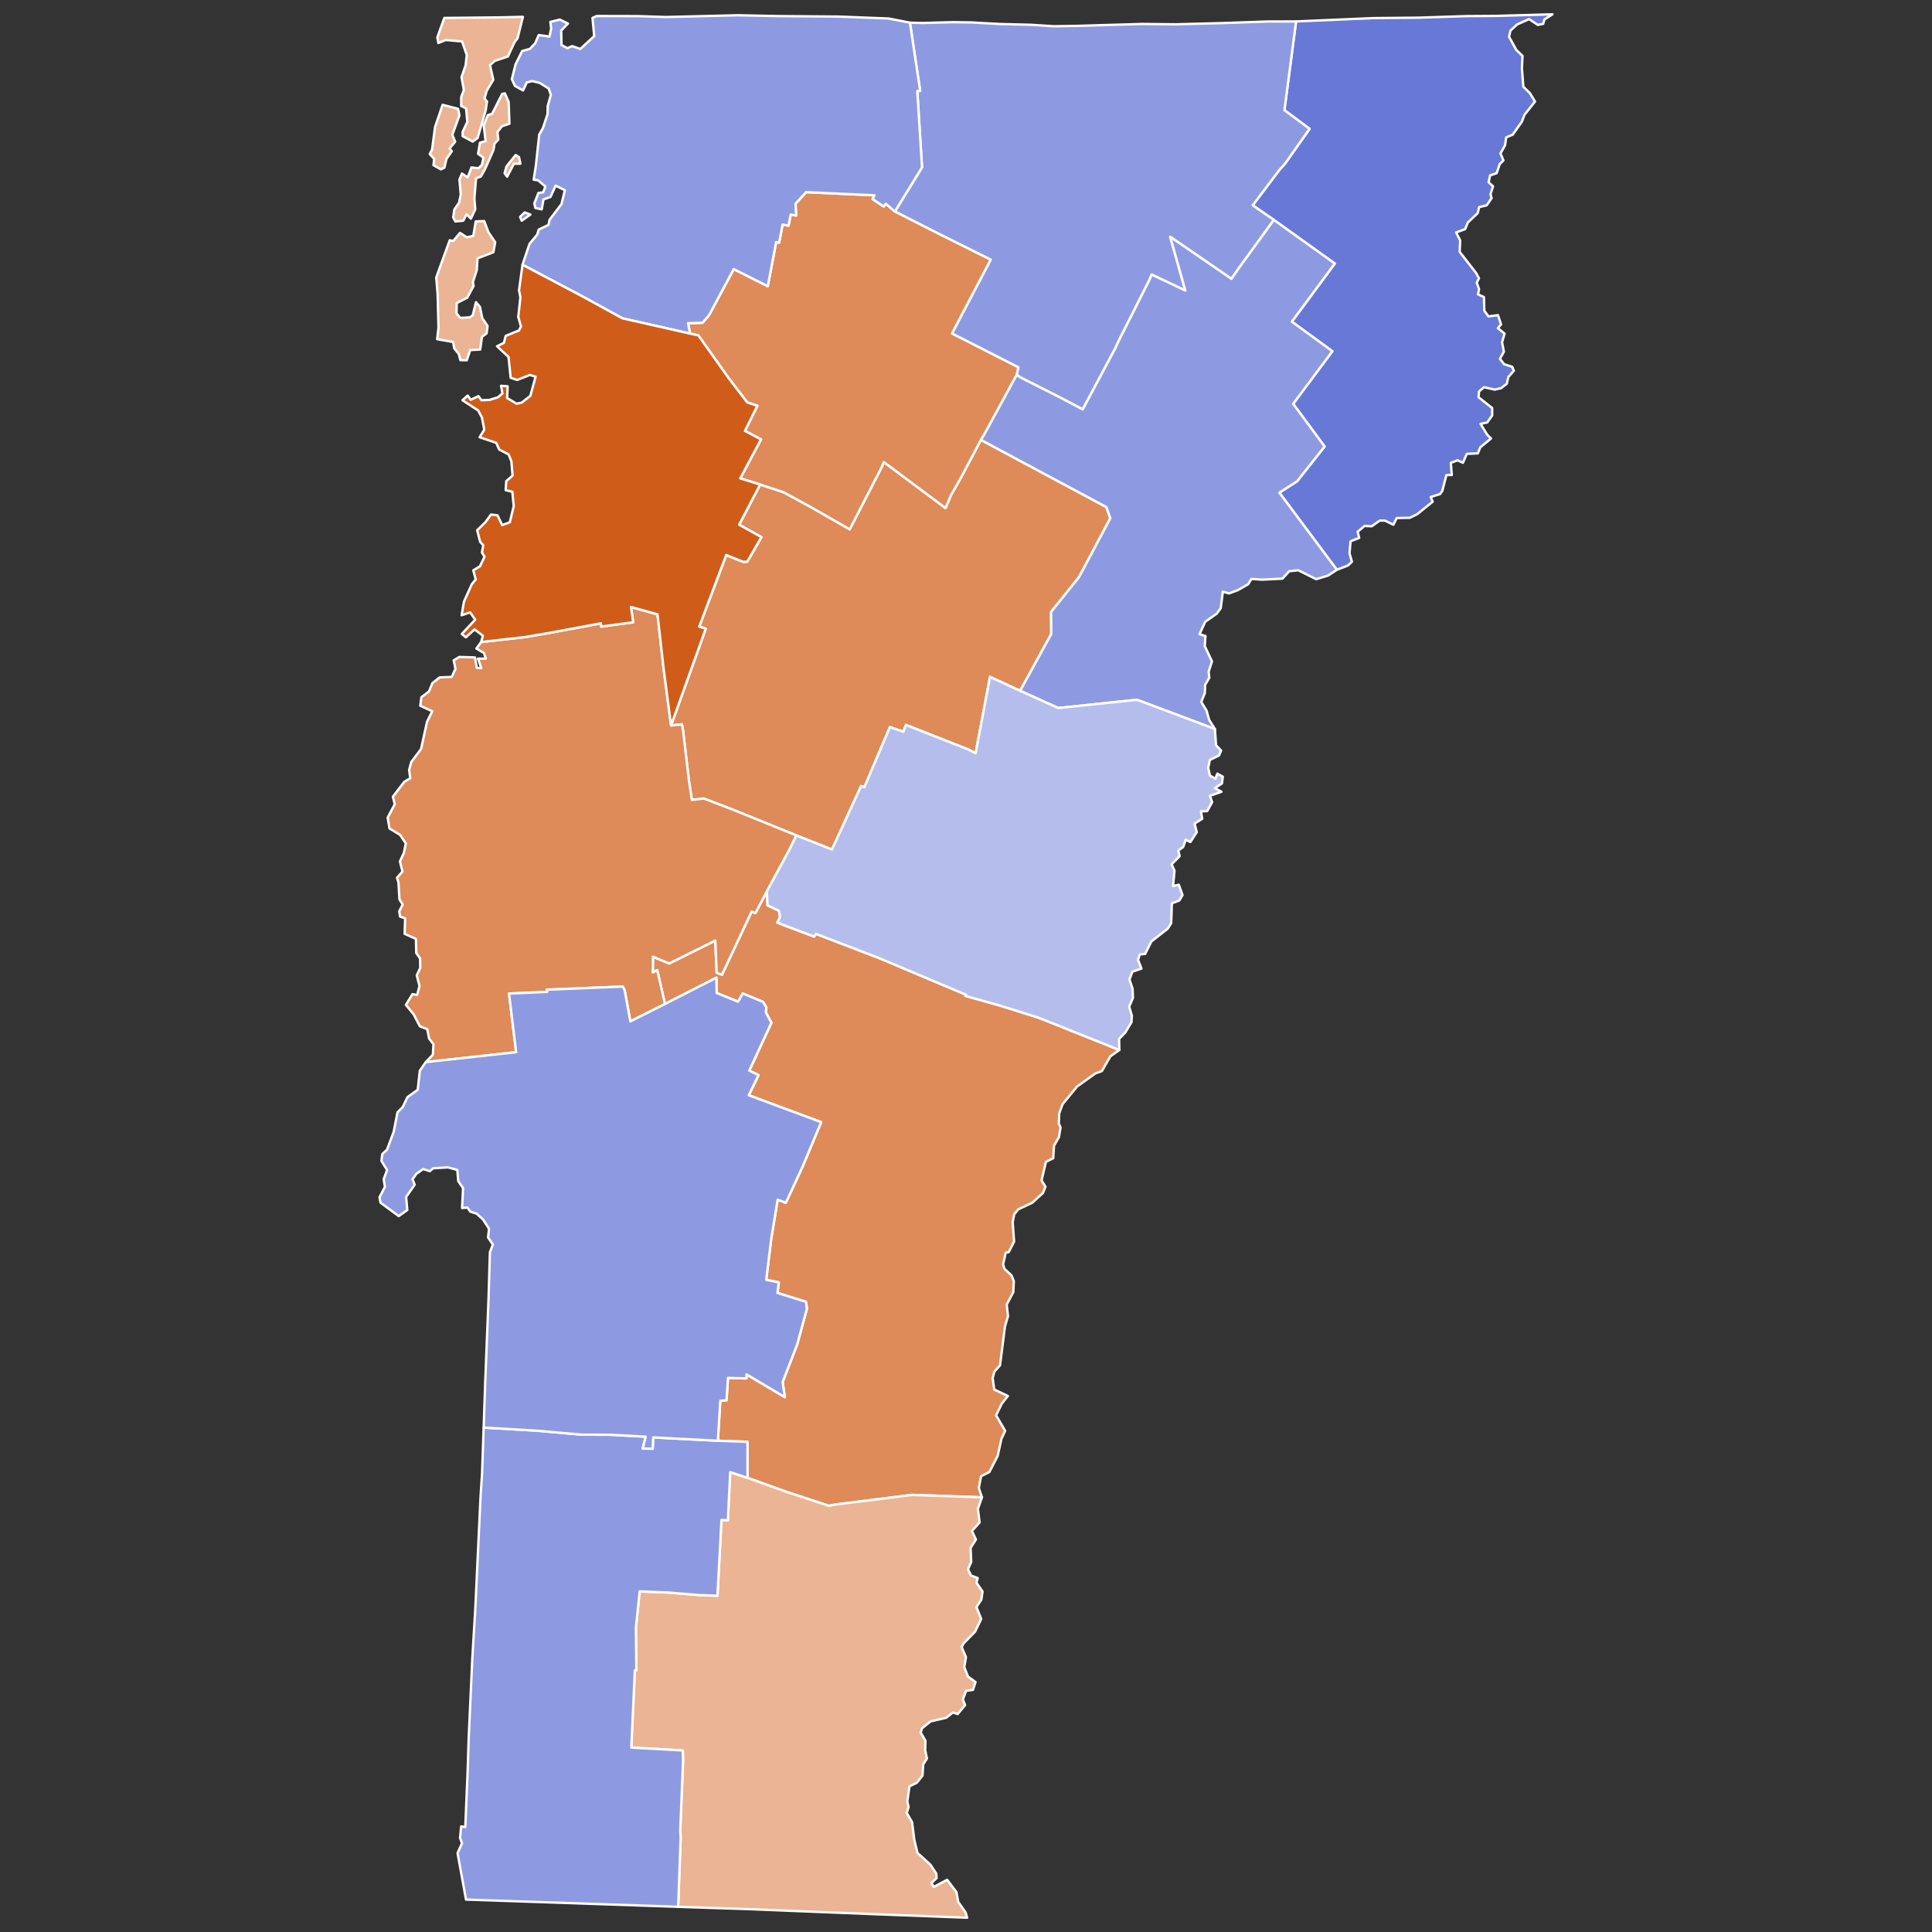 <svg xmlns="http://www.w3.org/2000/svg" width="810" height="810" stroke-linecap="round" stroke-linejoin="round" version="1.2"><rect width="100%" height="100%" fill="#333333" stroke="none"/><g stroke="#fff"><path fill="#b3c4db" d="m316.53 368.69.26 5.9 4.74 2.19.54 2.6-1.16 2.46 15.41 5.81.75-1.14 26.48 10.16 36.48 15.38-.3.48 14.04 3.91 16.6 5.2 33.93 13.56-3.78 2.67-3.53 6.16-2.75 1.01-7.62 5.44-6.12 7.42-1.4 3.82-.21 4.27.74 1.73-.67 4.02-2.08 3.62-.3 5.22-3.07 1.54-1.84 7.75 1.65 2.67-1.04 2.61-4.44 4.06-5.94 2.82-1.71 2.1-.62 3.31.58 8.09-2.21 4.4-1.3.3-1.09 4.87.57 1.87 2.93 2.71.99 2.39-.2 4.63-2.77 5.24.53 4.82-1.28 4.42-2.06 16.23-2.37 2.66-.71 2.71.66 4.8 5.72 2.69-2.56 3.21-2.38 4.91 3.8 6.5-1.57 3.35-1.57 7.14-3.49 6.78-3.47 1.73-.95 4.96 1.32 3.9-29.4-1-32.4 4.07-2.34.52-18.18-6-15.98-5.74-.01-15.1-12.41-.46 1.01-16.76 2.61-.19.63-9.4 7.73.22.02-1.7 16.1 9.56-.96-6.31 6.13-15.86 4.07-14.98-.42-2.82-11.95-3.74.58-4.42-5.28-1.08 2.1-17.19 2.69-16.41 3.43 1.29 7.01-15.1 7.81-18.69-30.36-11.28 4.09-8.44-3.87-1.88 9.27-20.06-2.33-4.35.22-2.13-1.41-2.29-8.5-3.5-1.96 3.43-8.95-3.65-.12-6.42-21.57 11.03-3.24-14.19-1.85.96.06-6.6 6.78 2.85 19.37-9.62.54 13.48 2.24.85 12.44-26.47 1.6.6 4.8-9.09Z" style="fill:#de8a59;fill-opacity:1" transform="translate(5 5)"/><path fill="#b8e0da" d="m538.38 3.99 32.61-1.41 18.68-.17 20.29-.66 12.19-.08L645.89 1l-3.41 2.19-.5 1.8-2.25.44-3.64-2.42-5.05 2.25-2.79 2.59-.58 2.56 3.05 5.54 2.59 2.47-.24 5.32.6 7.62 2.75 2.7 2.14 3.52-4.41 5.54-1.12 2.92-3.8 5.39-2.76 1.19-.46 3.28-1.93 3.41 1.23 2.95-1.54 1.52-1.3 3.82-2.75.95-.61 2.87 1.85 1.71-1.07 3.32.47 1.6-2.05 3.03-3.16.75-.62 2.53-4.1 3.9-1.19 2.82-3.76 1.37 1.71 3.37-.22 4.78 6.92 8.9 1.18 2.19-.93 1.81.96 2.76-.44 2.16 2.48 1.12.17 5.73 1.75 2.39 3.98-.53 1.28 3.87-1.33 1.6 2.8 2.26-1.05 3.67.77 3.92-1.66 2.99 1.78 2.28 3.37 1.07.69 1.64-2.3 2.62-.67 2.85-2.39 1.84-2.62.61-4.52-1-2.09 1.73-.22 2.46 5.71 4.54.01 3.09-2.07 2.95-2.81.61 2.9 4.67 1.52 1.41-4.55 3.77-1 2.5-4.62.2-1.63 3.73-2.23-1.03-2.85 1.08.4 5.08-2.26.05-1.72 6.66-.92 1.29-3.94 1.24.84 1.95-6.49 5.25-3.09 1.51-5.5.1-1.4 2.81-3.46-1.71-2.22-.04-3.39 2.39-3.02-.13-2.89 2.42.64 2.58-3.62 1.43-.43 5.06 1 3.51-1.59 1.54-4.72 1.85-24.11-32.35 7.45-4.79 11.52-14.56-13.17-17.89 16.42-22.05-16.99-12.4 18.01-24.36-25.54-18.29-8.87-6.14 11.2-14.84 2.31-2.55 10.33-14.66-10.54-7.85 4.88-37.18Z" style="fill:#6778d7;fill-opacity:1" transform="translate(5 5)"/><path fill="#b1e486" d="m276.34 299.15 14.55-40.57-2.74-.87 11.33-30.02 7.13 2.87 1.68-.09 5.94-10.27-9.34-5.21 8.8-16.84 9.8 3.2 11.38 6.2 16.37 9.37 13.54-26.34.75-1.88 25.89 19.31 2.21-5.28 4.36-7.69 8.26-15.61 52.57 28.15 1.69 4.72-13.18 24.75-11.66 14.52.07 9.24-13.04 23.83-12.63-5.87-6.04 32.04-3.05-1.58-26.15-10.3-1.07 2.83-5.67-1.91-10.71 25.21-1.35-.52-12.22 26.62-14.92-5.9-26.72-10.84-12.1-4.64-5 .59-1.21-7.96-2.5-21.18-.47-2.55-4.55.47Z" style="fill:#de8a59;fill-opacity:1" transform="translate(5 5)"/><path fill="#cbdc93" d="m308.39 614.6 15.98 5.74 18.18 6 2.34-.52 32.4-4.07 29.4 1-1.71 4.87.72 5.67-3.21 3.58 1.67 3.57-2.24 3.52.26 5.91-1.36 2.99 1.25 2.66 2.83 1.09-.52 1.95 2.55 3.67-.48 3.39-2.09 3.16 2.01 4.95-2.55 5.32-4.76 4.86-.9 1.65 1.82 4.17-.7 4.23 1.52 3.92 3.18 2.33-1.05 3.28-2.87.38-1.38 3.66.95 2.32-3.12 3.78-2.01-.67-2.79 2.2-6.61 1.56-3.52 2.86-.61 1.76 2.03 3.48-.12 3.94.73 3.51-1.54 2.41-.32 4.75-2.37 2.98-3.11 1.54-.87 6.27.51 2.41-.77 2.44 2.22 3.83.97 7.51 1.32 5.44 5.45 4.94 2.44 3.74.13 1.85-2.15 2.06.93 1.69 5.64-3.01 3.9 5.14.74 4.11 3.1 4.42.64 2.21-40.55-1.54-49.52-1.99-31.08-1.03 1.05-29.32-.19-2.25 1.19-29.7-.1-4.28-21.59-1.21 1.48-32.41.64.04-.19-17.95 1.57-15.17 12.14.49 12.8 1.06 7.67.28 1.69-31.78 2.68.15.98-20.2 7.25 2.41Z" style="fill:#ebb494;fill-opacity:1" transform="translate(5 5)"/><path fill="#e4c9a0" d="m197.78 593.52 21.87 1.27 19.33 1.7 11.65.03 15.07.81-1.24 4.97 4.19.08.18-4.74 27.14 1.4 12.41.46.01 15.1-7.25-2.41-.98 20.2-2.68-.15-1.69 31.78-7.67-.28-12.8-1.06-12.14-.49-1.57 15.17.19 17.95-.64-.04-1.48 32.41 21.59 1.21.1 4.28-1.19 29.7.19 2.25-1.05 29.32-88.94-3.03-3.55-19.49 1.88-4.15-.83-2.19.48-4.85 1.72.25.94-22.22.48-15.01 1.51-33.26 1.26-20.99 2.18-46.53.66-10.22.67-19.23Z" style="fill:#8d9ae2;fill-opacity:1" transform="translate(5 5)"/><path fill="#94bbeb" d="m178.77 13.02-.41-2.34 2.93-8.16 23.21-.23 9.72-.23-2.24 8.99-1.26 1.63-2.78 6-5.48 1.83-2.03 1.78 1.38 6.17-2.77 4.63-.91 3.22 1.03 1.2-.52 3.7-3.4 11.62-2.03 1.53-4.27-2.31.02-1.71 1.98-4.26-.52-5.59-2.04-1.07-.01-3.72 1.1-3.02-.97-5.33 1.72-4.94.47-4.35-1.97-5.7-6.83-.59-3.12 1.25Zm19.83 41.15-.79-6.63 1.69-4.25 1.83-.59 4.21-8.32 1.13-.24 1.59 3.63.32 9.11-3.18 1.06-1.85 2.43.38 3.15-1.61 1.71-.44 2.69-3.62 8.18-1.65 2.89-2.02.78-.71 8.45.39 4.51-1.85 3.94-1.8-1.83-1.4 2.67-3.31.34-.9-1.69.46-3.27 2.01-2.94.7-3.36-.55-6.37 1.07-2.46 2.39 1.64 1.57-4.19 2.94.33 1.48-1.44.6-3.01-2.24-1.62.79-4.62 2.37-.68Zm7.95 13.46.82-2.9 3.82-4.74 1.41.88.58 2.76-2.71.02-2.85 5.42-1.07-1.44Zm-6.77 24.75 2.83 4.15-.77 4.22-6.63 2.55-.33 4.95-1.63 5.07.3 1.55-2.62 4.92-4.46 2.26-.06 4.39 1.56 1.84 4.01-.22 1.23-.9 1.35-5.47 1.66 1.97.97 4.72 2.22 3.27-.4 3.13-1.93 1.4-.77 5.37-4.18.21-1.44 4.29-2.69-.07-.64-2.57-1.94-2.37-.42-2.64-6.72-1.21.57-4.81-.38-14.11-.57-6.95 5.65-15.58 1.49.28 2.82-3.37 2.87 1.86 2.71-.63 1.02-6.05 3.54-.14 1.78 4.69Zm-18.45-27.11-1.46.74-3.13-1.75.3-2.64-1.87-2.02.98-1.84 1.25-9.51 3.17-9.31 6.48 1.69.55 2.79-2.96 8.1 1.2 2.92-2.37 2.76.96 1.19-2.27 3.27-.83 3.61Z" style="fill:#ebb494;fill-opacity:1" transform="translate(5 5)"/><path fill="#d8e9e9" d="m376.49 4.5 5.29.14 12.73-.35 7.95.12 11.77.66 13.04.32 9.52.61 9.7-.15 27.29-.8 14.21.14 19.73-.52 18.82-.66 11.84-.02-4.88 37.18 10.54 7.85-10.33 14.66-2.31 2.55-11.2 14.84 8.87 6.14-14.84 20.44-2.93 4.27-25.68-17.62 6.34 22.52-14.12-6.7-.98 2.32-12.97 25.74-1.15 2.57-13.8 25.9-9.88-5.19-15.99-8.09-1.83-1.17.69-3.19-27.83-14.18 16.23-30.96-20.73-10.32-19.42-9.86 11.38-18.52-1.99-32.01 1.21-.04-4.29-28.62Z" style="fill:#8d9ae2;fill-opacity:1" transform="translate(5 5)"/><path fill="#cdec98" d="m370.18 83.69 19.42 9.86 20.73 10.32-16.23 30.96 27.83 14.18-.69 3.19-13.58 24.95-1.41 2.28-8.26 15.61-4.36 7.69-2.21 5.28-25.89-19.31-.75 1.88-13.54 26.34-16.37-9.37-11.38-6.2-9.8-3.2-8.34-2.61 8.71-16.33-6.75-3.56 5.23-10.53-4.25-1.4-7.78-10.15-12.75-17.99-3.44-.72-.85-4.36 6.05-.19 2.78-3.22 10.31-19.28 14.28 7.19 3.51-18.51 1.24.24 1.46-7.6 2.5.48.88-4.66 2.3.4-.25-4.94 4.42-4.85 28.67 1.32-.78 1.59 4.67 3.07.87-1.13 3.8 3.28Z" style="fill:#de8a59;fill-opacity:1" transform="translate(5 5)"/><path fill="#d5bca5" d="m276.34 299.15 4.55-.47.47 2.55 2.5 21.18 1.21 7.96 5-.59 12.1 4.64 26.72 10.84-3 6.13-9.36 17.3-4.8 9.09-1.6-.6-12.44 26.47-2.24-.85-.54-13.48-19.37 9.62-6.78-2.85-.06 6.6 1.85-.96 3.24 14.19-14.52 7.3-2.37-13-.78-1.6-31.85 1.31.14.92-16 .7 2.98 24.58-37.88 4.17 2.97-3.12.25-4.39-1.81-2.34-.81-3.98-3.07-1.17-2.59-5.01-3.28-3.99 2.76-4.48 1.97.31.97-3.75-1.14-4.47 1.47-3.11-.07-3.94-1.61-2.3-.13-5.92-4.75-2.13.22-6.47-2.14-.78-.33-2.19 1.44-2.86-1.35-2.1-.42-7.17-.63-1.91 2.31-2.64-1.06-4.23 1.65-3.6.82-3.95-2.43-3.61-4.4-2.64-.79-4.57 2.98-5.62-.79-3.16 4.79-6.24 2.5-1.47-.48-3.51.9-3.31 4.12-5.5 2.49-11.38 2.19-4.4-5.03-2.33.47-3.54 3.2-2.45 1.41-3.47 3.05-2.4 5.08-.21 1.57-3.43-.77-3.52 2.38-1.42 6.53.2.82 4.43 1.86.03-1.41-3.95 3.29.01-.76-2.36-3.2-1.9 2.01-2.72 18.54-2.1 11.19-1.93 20.46-3.81.14 1.36 13.41-1.81-.93-6.4 11.12 3.1 2.49 22.18 3.19 24.39Z" style="fill:#de8a59;fill-opacity:1" transform="translate(5 5)"/><path fill="#dbe5d2" d="m376.49 4.5 4.29 28.62-1.21.04 1.99 32.01-11.38 18.52-3.8-3.28-.87 1.13-4.67-3.07.78-1.59-28.67-1.32-4.42 4.85.25 4.94-2.3-.4-.88 4.66-2.5-.48-1.46 7.6-1.24-.24-3.51 18.51-14.28-7.19-10.31 19.28-2.78 3.22-6.05.19.85 4.36-28.4-6.41-16.44-9.02L214.06 106l2.95-8.76 3.26-3.94.57-2.04 4.12-1.96.45-2.18 4.98-6.53 1.44-5.82-3.87-1.94-2.17 4.74-2.94 1.05-.74 4.15-2.61-.55-.5-1.9 1.75-4.44 1.97-.23.95-2.45-3.12-2.63-1.81-.23.92-5.82 1.41-13.1 1.55-2.7 1.93-5.84.08-3.4 1.31-4.72-.89-2.64-3.8-2.37-3.12-.75-2.28.56-1.55 3.35-3.43-1.92-1.27-2.79 1.56-6.25 2.76-5.56 3.22-.89 2.21-2.33 1.52-3.48 4.5.65.72-3.43-.36-2.72 3.96-.98 3.42 1.67-2.82 2.91.11 6.08 2.44 1.35 2.04-.89 3.42 1.2 5.82-5.38-.72-7.63 1.75-.8 17.36.04 11.56.38 30.27-.74 16.9.34 25.35.21 21 .81 8.9 1.74ZM213.06 85.92l1.91-1.85 2.41.88-3.64 2.59-.68-1.62Z" style="fill:#8d9ae2;fill-opacity:1" transform="translate(5 5)"/><path fill="#9a94d1" d="m406.25 179.43 1.41-2.28 13.58-24.95 1.83 1.17 15.99 8.09 9.88 5.19 13.8-25.9 1.15-2.57 12.97-25.74.98-2.32 14.12 6.7-6.34-22.52 25.68 17.62 2.93-4.27 14.84-20.44 25.54 18.29-18.01 24.36 16.99 12.4-16.42 22.05 13.17 17.89-11.52 14.56-7.45 4.79 24.11 32.35-3.7 2.42-4.96 1.51-7.49-3.73-3.78.37-2.9 3.14-8.51.41-4.5-.3-1.33 2.2-4.34 2.51-3.75 1.37-2.55-.75-.87 6.95-1.69 2.28-4.83 3.41-2.37 5.21 2.48.76-.28 4.25 3.01 6.39-1.4 4.35.28 2.49-1.74 2.99-.12 3.44-1.51 3.72 2.2 3.59 1.14 4.01 2.39 3.76-31.95-12-.92-.24-32.81 3.44-15.98-7.21 13.04-23.83-.07-9.24 11.66-14.52 13.18-24.75-1.69-4.72-52.57-28.15Z" style="fill:#8d9ae2;fill-opacity:1" transform="translate(5 5)"/><path fill="#e8ead8" d="m173.51 440.3 37.88-4.17-2.98-24.58 16-.7-.14-.92 31.85-1.31.78 1.6 2.37 13 14.52-7.3 21.57-11.03.12 6.42 8.95 3.65 1.96-3.43 8.5 3.5 1.41 2.29-.22 2.13 2.33 4.35-9.27 20.06 3.87 1.88-4.09 8.44 30.36 11.28-7.81 18.69-7.01 15.1-3.43-1.29-2.69 16.41-2.1 17.19 5.28 1.08-.58 4.42 11.95 3.74.42 2.82-4.07 14.98-6.13 15.86.96 6.31-16.1-9.56-.02 1.7-7.73-.22-.63 9.4-2.61.19-1.01 16.76-27.14-1.4-.18 4.74-4.19-.08 1.24-4.97-15.07-.81-11.65-.03-19.33-1.7-21.87-1.27.67-19.67 1.38-34.62.57-19.26 1.24-3.18-2.02-2.98.41-3.63-2.5-3.88-2.7-2.47-2.62-.82-1.29-1.76-2.19.24.41-8.36-2.01-2.9-.41-4.73-3.91-1.07-6.24.38-1.39 1.23-2.77-.92-2.89 2.05-1.57 2.24.9 2.31-3.58 5.1.48 5.49-3.56 2.55-7.67-5.63-.41-2.28 2.26-4.33-.5-3.25 1.41-3.81-2.38-3.89.39-2.84 1.97-1.82 2.79-7.48 1.61-8.22 2.13-2.1 2.03-4.21 4.31-3.11.88-8 2.5-3.59Z" style="fill:#8d9ae2;fill-opacity:1" transform="translate(5 5)"/><path fill="#bbea90" d="m316.53 368.69 9.36-17.3 3-6.13 14.92 5.9 12.22-26.62 1.35.52 10.71-25.21 5.67 1.91 1.07-2.83 26.15 10.3 3.05 1.58 6.04-32.04 12.63 5.87 15.98 7.21 32.81-3.44.92.24 31.95 12 .46 6.77 2.14 2.26-.87 2.04-3.86 1.89-.68 3.31.71 3.24 2.33 1.33.76-2.13 2.31 1.25-.35 2.85-3.01 1.95 2.8 1.54-4.82 1.7.91 2.68-2.09 3.73-2.59.12.52 3.09-3.19 2.02.9 3.62-2.66 4.1-1.96-.95-1.07 3.06-2.04 1.45.55 2.39-3.36 3.41 1.22 2.65-.61 6.45 2.41-.55 1.55 4.35-1.34 2.27-3.13 1.19-.28 8.32-1.44 2.3-6.88 5.37-2.58 5.21-2.25.21-.75 2.27 1.44 3.68-3.76 1.26-1.27 3.28 1.29 3.83.18 3.86-1.58 3.74 1.11 3.75-.15 2.72-2.57 4.32-2.63 2.71.12 4.64-33.93-13.56-16.6-5.2-14.04-3.91.3-.48-36.48-15.38-26.48-10.16-.75 1.14-15.41-5.81 1.16-2.46-.54-2.6-4.74-2.19-.26-5.9Z" style="fill:#b5bded;fill-opacity:1" transform="translate(5 5)"/><path fill="#cde2b7" d="m284.32 134.86 3.44.72 12.75 17.99 7.78 10.15 4.25 1.4-5.23 10.53 6.75 3.56-8.71 16.33 8.34 2.61-8.8 16.84 9.34 5.21-5.94 10.27-1.68.09-7.13-2.87-11.33 30.02 2.74.87-14.55 40.57-3.19-24.39-2.49-22.18-11.12-3.1.93 6.4-13.41 1.81-.14-1.36-20.46 3.81-11.19 1.93-18.54 2.1.71-2.65-3.49-2.65-3.62 3.32-1.71-1.4 5.61-5.99-2.13-3.05-3.56 1.2.96-5.67 3.27-7.28 1.67-2.08-1.01-3.82 2.78-1.66 1.93-4.03-1.09-1.77.55-3.04-1.3-1.42-1.25-4.86 3.41-3.33 2.39-3.28 2.73.35 1.96 4.08 3.2-1.17 1.64-6.76-.59-6.03-2.8-.68.26-3.77 2.64-2.35-.49-5.97-1.16-2.88-3.97-2.08-1.22-2.79-6.96-2.35 1.95-3.18-1.01-5.15-1.59-2.91-6.56-4.27 2.19-1.96 1.27 1.77 3.23-1.52 1.3 1.72 3.39-.16 3.54-1.1 1.85-1.62-.59-3.19 2.78.22-.25 4.91 4 2.39 2.16-.49 3.59-2.81 2.2-8.03-2.41-.74-5.34 2.12-2.69-.94-.92-8.74-4.79-4.46 2.9-1.45.7-2.89 5.57-2.28.86-1.66-1.14-4 .9-8.27-.58-2.93 1.46-10.69 25.42 13.43 16.44 9.02 28.4 6.41Z" style="fill:#d05c19;fill-opacity:1" transform="translate(5 5)"/></g></svg>